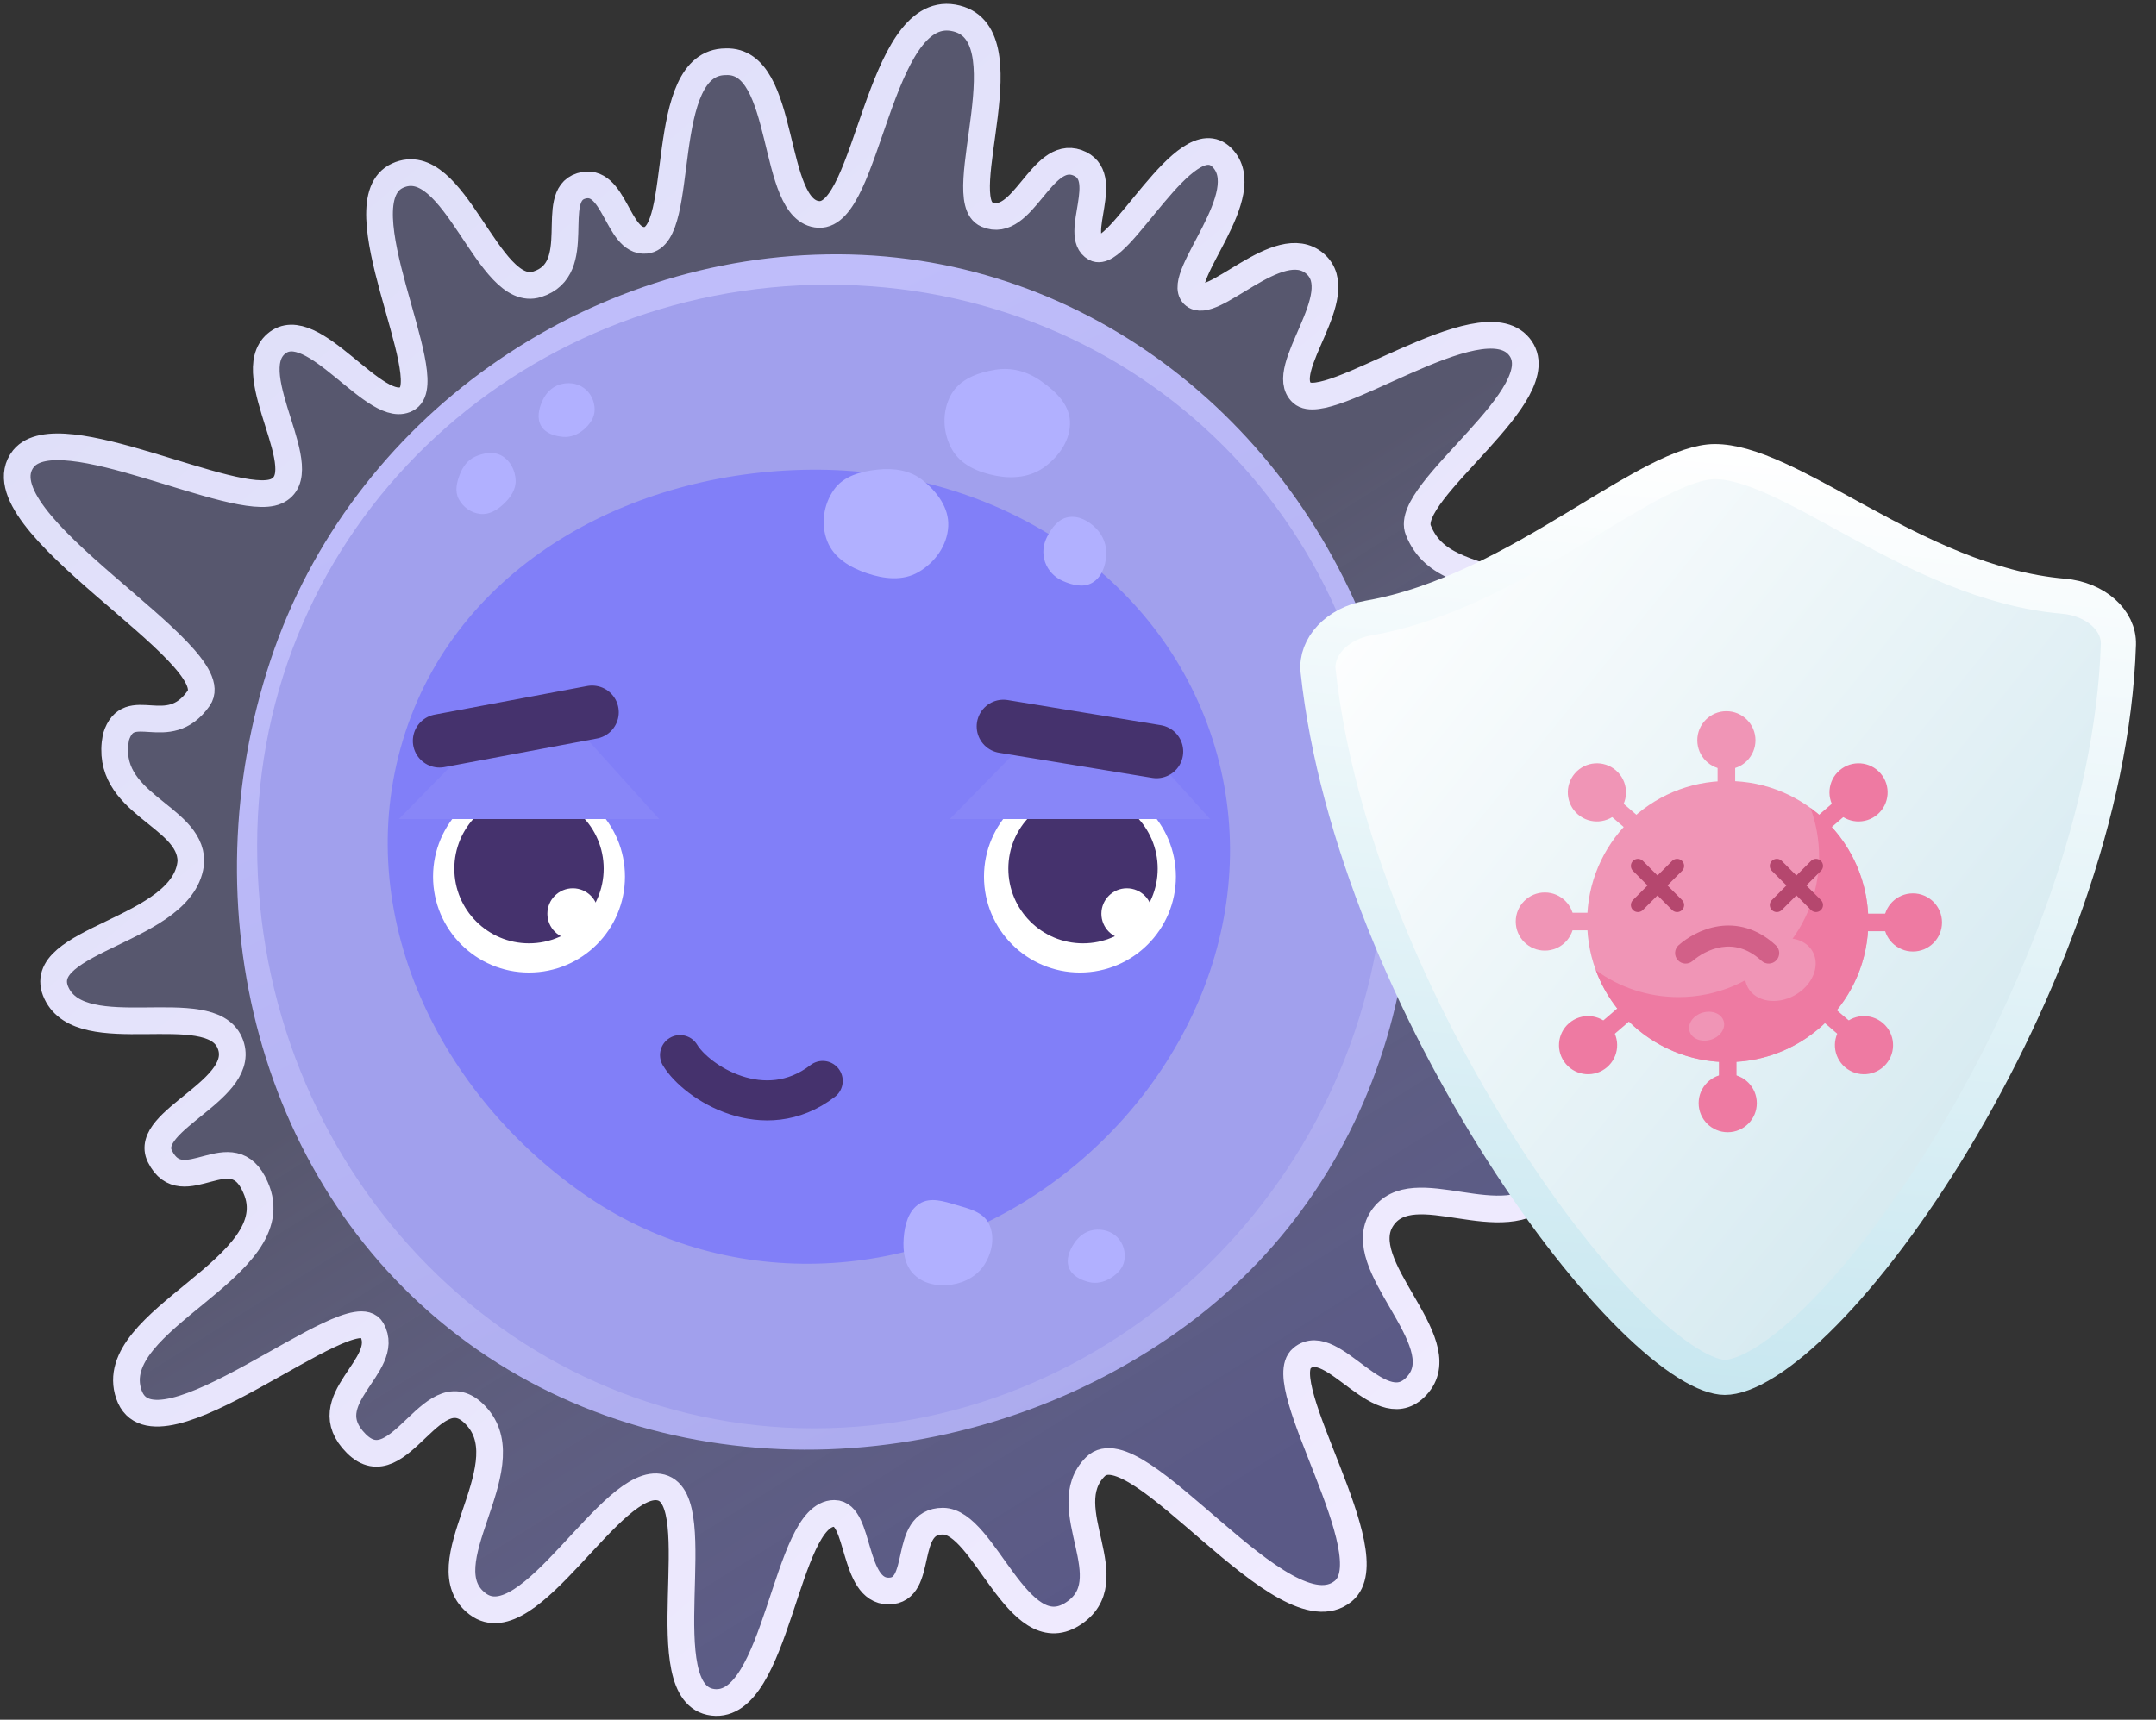 <svg width="376" height="300" viewBox="0 0 376 300" fill="none" xmlns="http://www.w3.org/2000/svg">
<rect x="0" y="0" width="376" height="300" fill="#333333" stroke="none"/>
<path d="M142.797 37.406C134.235 36.955 137.389 10.322 126.574 10.773C114.407 10.773 119.814 41.263 112.604 41.92C107.647 42.371 107.196 30.635 101.338 32.441C95.48 34.246 102.239 46.885 93.677 49.594C85.115 52.302 79.257 26.121 69.343 30.635C59.429 35.149 76.553 65.844 71.146 69.455C65.738 73.067 54.472 54.559 48.163 59.976C41.854 65.393 55.373 82.546 48.163 85.706C40.953 88.866 10.406 72.327 4.098 80C-4.465 90.834 40.052 114.144 34.644 121.818C29.237 129.492 22.477 121.366 20.224 128.589C17.971 140.325 33.292 142.131 33.292 150.256C32.391 162.444 5.353 163.798 9.859 173.278C14.366 182.757 36.447 173.729 40.052 181.854C43.657 189.979 24.73 195.396 27.885 201.716C31.915 209.791 40.502 197.653 44.558 207.133C50.867 221.126 17.971 230.154 22.477 243.245C26.983 256.335 61.232 225.64 64.837 231.96C68.442 238.279 54.472 244.147 62.133 251.821C69.794 259.495 75.652 238.279 83.313 247.307C90.974 256.335 74.3 273.037 83.313 279.808C92.326 286.579 106.746 257.238 115.308 259.495C123.87 261.752 113.055 295.607 124.321 296.961C135.587 298.315 136.938 264.009 145.5 264.009C150.029 264.009 148.655 277.551 154.964 277.551C161.273 277.551 157.217 265.363 164.427 265.363C171.637 265.363 177.496 287.482 186.959 281.614C196.422 275.745 183.805 263.106 191.015 255.884C198.225 248.661 223.911 286.128 234.276 277.551C241.895 271.246 221.658 241.439 227.066 236.925C232.473 232.411 241.035 249.113 247.344 241.439C253.653 233.765 235.628 220.675 241.035 212.549C246.443 204.424 262.215 216.161 269.876 207.584C276.005 200.723 283.846 174.632 287 162.444C283.846 143.936 275.464 106.199 267.172 103.31C256.807 99.699 250.048 99.248 247.344 92.477C244.64 85.706 271.678 68.553 264.919 60.427C258.159 52.302 231.572 72.615 227.066 68.553C222.559 64.49 235.628 51.399 229.319 45.983C223.01 40.566 211.293 54.559 208.139 51.399C204.984 48.24 219.405 33.795 213.096 27.475C206.787 21.156 195.07 45.531 191.015 43.274C186.959 41.017 194.169 30.635 187.86 28.378C181.551 26.121 178.397 40.114 172.088 37.406C165.779 34.697 179.298 5.357 166.23 3.1C153.161 0.843 151.359 37.857 142.797 37.406Z" fill="url(#paint0_linear)" stroke="url(#paint1_linear)" stroke-width="4.656"/>
<path fill-rule="evenodd" clip-rule="evenodd" d="M146.29 44.365C189.931 44.55 226.86 74.321 240.51 115.86C254.332 157.923 242.731 204.598 207.224 230.962C170.685 258.092 118.274 261.045 81.514 234.217C44.877 207.479 32.872 158.122 47.22 115.038C61.218 73.006 102.073 44.177 146.29 44.365Z" fill="url(#paint2_linear)"/>
<path d="M241.596 147.534C241.596 202.971 196.322 249.166 141.99 249.166C87.659 249.166 44.844 202.971 44.844 147.534C44.844 92.097 90.118 49.666 144.45 49.666C198.781 49.666 241.596 92.097 241.596 147.534Z" fill="#A1A0ED"/>
<path fill-rule="evenodd" clip-rule="evenodd" d="M142.984 81.94C173.582 82.209 202.046 99.794 211.452 128.912C220.812 157.886 207.942 188.762 183.245 206.572C158.831 224.178 126.229 225.422 101.583 208.142C75.576 189.909 60.813 157.855 70.713 127.676C80.538 97.727 111.467 81.664 142.984 81.94Z" fill="#817FF8"/>
<path fill-rule="evenodd" clip-rule="evenodd" d="M144.278 94.424C143.113 91.468 143.601 88.037 145.427 85.437C147.123 83.024 150.132 82.23 153.065 81.918C155.884 81.619 158.718 82.017 160.928 83.792C163.433 85.803 165.529 88.592 165.373 91.8C165.209 95.152 163.054 98.139 160.147 99.815C157.419 101.389 154.15 101.004 151.168 99.99C148.227 98.991 145.418 97.313 144.278 94.424Z" fill="#B1B0FF"/>
<path fill-rule="evenodd" clip-rule="evenodd" d="M83.766 89.655C82.159 89.486 80.727 88.458 79.985 87.023C79.296 85.692 79.645 84.148 80.195 82.752C80.723 81.411 81.569 80.227 82.889 79.648C84.384 78.992 86.135 78.702 87.545 79.527C89.017 80.389 89.857 82.064 89.929 83.768C89.997 85.369 89.055 86.752 87.897 87.858C86.754 88.949 85.337 89.821 83.766 89.655Z" fill="#B1B0FF"/>
<path fill-rule="evenodd" clip-rule="evenodd" d="M165.853 68.874C164.251 71.784 164.381 75.438 165.991 78.343C167.517 81.098 170.583 82.395 173.675 82.991C176.646 83.564 179.73 83.256 182.165 81.461C184.745 79.559 186.76 76.667 186.596 73.465C186.439 70.382 183.931 68.121 181.392 66.366C179.084 64.771 176.384 64.046 173.614 64.493C170.528 64.991 167.36 66.136 165.853 68.874Z" fill="#B1B0FF"/>
<path fill-rule="evenodd" clip-rule="evenodd" d="M190.496 101.654C192.107 100.709 192.798 98.776 192.924 96.912C193.044 95.134 192.389 93.423 191.137 92.154C189.857 90.857 188.112 89.912 186.314 90.215C184.587 90.507 183.44 92.036 182.634 93.591C181.912 94.984 181.735 96.569 182.255 98.049C182.781 99.548 183.903 100.712 185.358 101.349C187.012 102.072 188.939 102.567 190.496 101.654Z" fill="#B1B0FF"/>
<path fill-rule="evenodd" clip-rule="evenodd" d="M94.572 69.96C95.164 68.631 96.186 67.534 97.572 67.094C98.999 66.642 100.583 66.798 101.803 67.666C103.015 68.528 103.703 69.971 103.704 71.458C103.705 72.848 102.86 74.029 101.807 74.936C100.789 75.813 99.532 76.323 98.193 76.208C96.698 76.079 95.119 75.592 94.366 74.294C93.603 72.977 93.953 71.35 94.572 69.96Z" fill="#B1B0FF"/>
<path fill-rule="evenodd" clip-rule="evenodd" d="M160.374 209.967C162.277 208.77 164.622 209.572 166.78 210.202C168.993 210.848 171.463 211.422 172.469 213.496C173.543 215.711 173.045 218.377 171.764 220.478C170.523 222.513 168.364 223.731 166.008 224.092C163.652 224.452 161.149 224.019 159.434 222.363C157.758 220.744 157.425 218.299 157.601 215.975C157.777 213.661 158.41 211.202 160.374 209.967Z" fill="#B1B0FF"/>
<path fill-rule="evenodd" clip-rule="evenodd" d="M187.332 216.881C188.137 215.668 189.326 214.757 190.767 214.553C192.249 214.343 193.785 214.76 194.844 215.818C195.896 216.87 196.336 218.406 196.09 219.873C195.86 221.243 194.831 222.268 193.642 222.988C192.493 223.684 191.168 223.979 189.867 223.643C188.415 223.267 186.938 222.526 186.411 221.121C185.877 219.696 186.491 218.149 187.332 216.881Z" fill="#B1B0FF"/>
<path d="M300.791 240.275C299.36 240.275 297.182 239.577 294.254 237.737C291.394 235.94 288.117 233.243 284.565 229.725C277.468 222.696 269.522 212.639 261.9 200.695C246.633 176.769 232.956 145.73 229.875 117.037C229.425 112.842 233.177 108.769 238.655 107.815C252.008 105.49 264.388 98.367 274.748 92.114C275.61 91.594 276.457 91.081 277.288 90.576C281.535 88.001 285.385 85.666 288.909 83.864C293.182 81.679 296.494 80.54 299.02 80.529C302.035 80.517 305.637 81.614 309.983 83.593C313.542 85.213 317.337 87.295 321.478 89.567C322.372 90.058 323.281 90.557 324.208 91.062C334.473 96.658 346.571 102.859 359.851 104.004C365.481 104.49 369.576 108.22 369.443 112.413C368.52 141.441 355.886 173.632 340.865 198.65C333.369 211.135 325.354 221.704 318.046 229.108C314.39 232.813 310.973 235.661 307.947 237.562C304.865 239.499 302.471 240.275 300.791 240.275Z" fill="url(#paint3_linear)" stroke="url(#paint4_linear)" stroke-width="6.13"/>
<circle cx="301.311" cy="160.76" r="24.517" fill="#F095B6"/>
<path fill-rule="evenodd" clip-rule="evenodd" d="M292.729 173.938C306.269 173.938 317.246 162.962 317.246 149.422C317.246 146.439 316.713 143.58 315.738 140.936C321.853 145.394 325.828 152.613 325.828 160.761C325.828 174.301 314.851 185.277 301.311 185.277C290.754 185.277 281.755 178.604 278.303 169.246C282.351 172.197 287.337 173.938 292.729 173.938Z" fill="#EE7AA2"/>
<ellipse cx="310.48" cy="169.145" rx="6.459" ry="5.133" transform="rotate(-28.983 310.48 169.145)" fill="#F095B6"/>
<ellipse cx="297.632" cy="179.015" rx="3.105" ry="2.468" transform="rotate(-16.515 297.632 179.015)" fill="#F095B6"/>
<path d="M301.078 130.762V137.658" stroke="#F095B6" stroke-width="3.065"/>
<circle cx="301.078" cy="129.138" r="5.073" fill="#F095B6"/>
<path d="M271.037 160.759L277.933 160.759" stroke="#F095B6" stroke-width="3.065"/>
<path d="M279.728 139.287L284.954 143.786" stroke="#F095B6" stroke-width="3.065"/>
<circle cx="278.496" cy="138.227" r="5.073" transform="rotate(-49.277 278.496 138.227)" fill="#F095B6"/>
<path d="M322.894 139.287L317.668 143.786" stroke="#EE7AA2" stroke-width="3.065"/>
<circle r="5.073" transform="matrix(-0.652 -0.758 -0.758 0.652 324.126 138.227)" fill="#EE7AA2"/>
<path d="M323.844 181.263L318.617 176.764" stroke="#EE7AA2" stroke-width="3.065"/>
<circle cx="325.075" cy="182.324" r="5.073" transform="rotate(130.723 325.075 182.324)" fill="#EE7AA2"/>
<path d="M278.187 181.263L283.414 176.764" stroke="#EE7AA2" stroke-width="3.065"/>
<circle r="5.073" transform="matrix(0.652 0.758 0.758 -0.652 276.956 182.324)" fill="#EE7AA2"/>
<path d="M301.311 190.817V183.921" stroke="#EE7AA2" stroke-width="3.065"/>
<circle r="5.073" transform="matrix(1 0 0 -1 301.311 192.442)" fill="#EE7AA2"/>
<circle cx="269.413" cy="160.759" r="5.073" transform="rotate(-90 269.413 160.759)" fill="#F095B6"/>
<path d="M331.98 160.913L325.084 160.913" stroke="#EE7AA2" stroke-width="3.065"/>
<circle r="5.073" transform="matrix(-4.37114e-08 -1 -1 4.37114e-08 333.605 160.914)" fill="#EE7AA2"/>
<path d="M292.755 164.874C291.993 165.545 291.918 166.707 292.589 167.469C293.26 168.231 294.422 168.306 295.185 167.635L292.755 164.874ZM307.206 167.607C307.953 168.295 309.116 168.247 309.804 167.5C310.492 166.753 310.444 165.59 309.697 164.902L307.206 167.607ZM295.185 167.635C296.275 166.676 298.125 165.541 300.26 165.218C302.301 164.909 304.718 165.316 307.206 167.607L309.697 164.902C306.362 161.829 302.815 161.112 299.71 161.582C296.698 162.038 294.219 163.585 292.755 164.874L295.185 167.635Z" fill="#D26088"/>
<path d="M292.477 151.051L285.65 157.877" stroke="#B5476E" stroke-width="2.452" stroke-linecap="round"/>
<path d="M285.651 151.051L292.477 157.877" stroke="#B5476E" stroke-width="2.452" stroke-linecap="round"/>
<path d="M316.702 151.051L309.875 157.877" stroke="#B5476E" stroke-width="2.452" stroke-linecap="round"/>
<path d="M309.875 151.051L316.702 157.877" stroke="#B5476E" stroke-width="2.452" stroke-linecap="round"/>
<circle cx="92.258" cy="152.919" r="15.571" fill="white" stroke="white" stroke-width="2.328"/>
<circle cx="92.258" cy="151.535" r="13.023" fill="#45326D"/>
<path d="M114.957 142.878H69.559L84.11 128.036H101.571L114.957 142.878Z" fill="#8886F8"/>
<path d="M76.654 129.24L103.255 124.25" stroke="#45326D" stroke-width="9.313" stroke-linecap="round"/>
<circle cx="99.899" cy="159.393" r="4.438" fill="white"/>
<circle cx="188.339" cy="152.92" r="15.571" fill="white" stroke="white" stroke-width="2.328"/>
<circle cx="188.875" cy="151.536" r="13.023" fill="#45326D"/>
<circle cx="196.516" cy="159.394" r="4.438" fill="white"/>
<path d="M211.039 142.878H165.64L180.191 128.036H197.652L211.039 142.878Z" fill="#8886F8"/>
<path d="M174.986 126.718L201.693 131.101" stroke="#45326D" stroke-width="9.313" stroke-linecap="round"/>
<path d="M118.597 184.055C121.459 188.808 133.293 196.423 143.479 188.566" stroke="#45326D" stroke-width="6.984" stroke-linecap="round"/>
<defs>
<linearGradient id="paint0_linear" x1="27.381" y1="-2.833" x2="215.387" y2="296.644" gradientUnits="userSpaceOnUse">
<stop offset="0.514" stop-color="#B1B0FF" stop-opacity="0.29"/>
<stop offset="0.923" stop-color="#706FB7" stop-opacity="0.63"/>
</linearGradient>
<linearGradient id="paint1_linear" x1="266.044" y1="269" x2="59.471" y2="24.43" gradientUnits="userSpaceOnUse">
<stop stop-color="#F1ECFF"/>
<stop offset="1" stop-color="#DFDFF9"/>
</linearGradient>
<linearGradient id="paint2_linear" x1="92.577" y1="75.333" x2="176.689" y2="252.129" gradientUnits="userSpaceOnUse">
<stop stop-color="#BFBDFA"/>
<stop offset="1" stop-color="#ACABEE"/>
</linearGradient>
<linearGradient id="paint3_linear" x1="358.189" y1="241.186" x2="213.415" y2="124.017" gradientUnits="userSpaceOnUse">
<stop stop-color="#CCE5ED"/>
<stop offset="1" stop-color="white"/>
</linearGradient>
<linearGradient id="paint4_linear" x1="287.415" y1="242.16" x2="302.32" y2="77.694" gradientUnits="userSpaceOnUse">
<stop stop-color="#C8E7F0"/>
<stop offset="1" stop-color="white"/>
</linearGradient>
</defs>
</svg>
